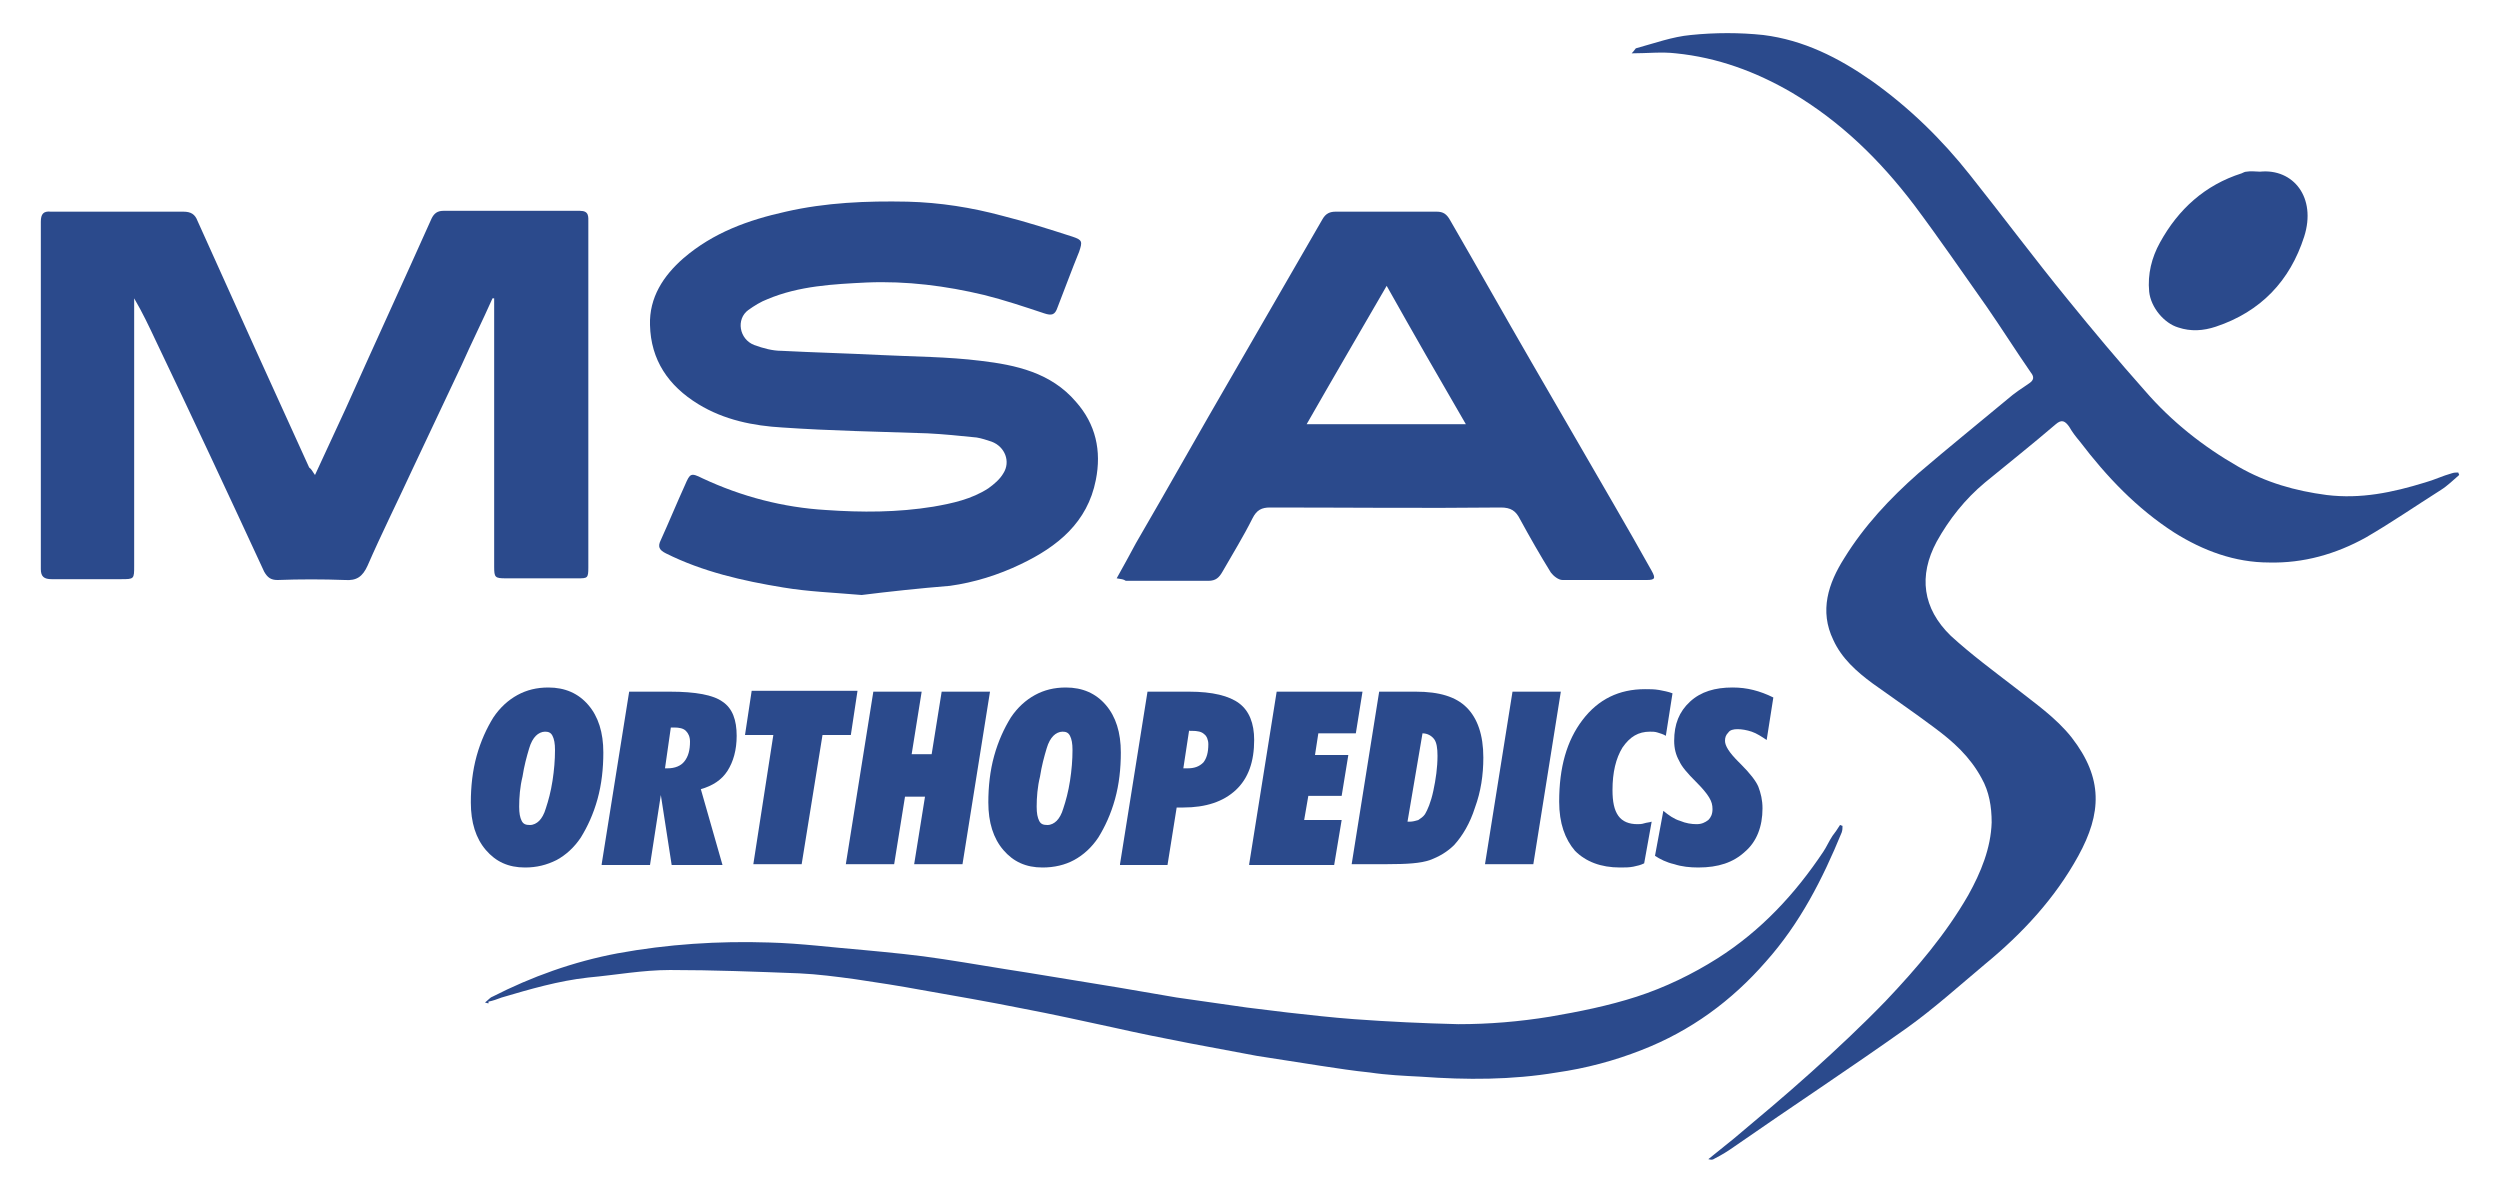 <?xml version="1.0" encoding="utf-8"?>
<!-- Generator: Adobe Illustrator 23.0.4, SVG Export Plug-In . SVG Version: 6.00 Build 0)  -->
<svg version="1.1" id="Layer_1" xmlns="http://www.w3.org/2000/svg" xmlns:xlink="http://www.w3.org/1999/xlink" x="0px" y="0px"
	 viewBox="0 0 300 143.3" style="enable-background:new 0 0 300 143.3;" xml:space="preserve">
<style type="text/css">
	.st0{fill:#2B4A8C;}
</style>
<g>
	<path class="st0" d="M37.8,57c1.3-2.8,2.5-5.4,3.7-8c3.4-7.6,6.9-15.2,10.3-22.8c0.3-0.6,0.7-0.9,1.4-0.9c5.5,0,11,0,16.4,0
		c1.1,0,1,0.7,1,1.4c0,9.2,0,18.3,0,27.5c0,4.6,0,9.3,0,13.9c0,1.3-0.1,1.3-1.3,1.3c-2.9,0-5.7,0-8.6,0c-1.3,0-1.4-0.1-1.4-1.4
		c0-10.3,0-20.7,0-31c0-0.4,0-0.8,0-1.2c-0.1,0-0.1,0-0.2,0c-1.2,2.7-2.5,5.3-3.7,8c-2,4.2-3.9,8.3-5.9,12.5
		c-1.8,3.9-3.7,7.7-5.4,11.6c-0.6,1.3-1.3,1.8-2.7,1.7c-2.7-0.1-5.4-0.1-8.1,0c-0.8,0-1.2-0.3-1.6-1c-4.3-9.3-8.6-18.5-13-27.7
		c-0.8-1.7-1.6-3.4-2.6-5.1c0,0.4,0,0.7,0,1.1c0,10.3,0,20.7,0,31c0,1.6,0,1.6-1.6,1.6c-2.8,0-5.5,0-8.3,0c-0.9,0-1.3-0.3-1.3-1.2
		c0-13.9,0-27.8,0-41.7c0-0.9,0.3-1.3,1.2-1.2c5.3,0,10.6,0,15.9,0c0.9,0,1.4,0.3,1.7,1.1c2.3,5.1,4.6,10.2,6.9,15.3
		c2.2,4.8,4.3,9.5,6.5,14.3C37.4,56.3,37.5,56.6,37.8,57z"/>
	<path class="st0" d="M205,139.1c1.1-0.9,2.1-1.7,3.1-2.5c3.1-2.6,6.2-5.2,9.2-7.9c3.1-2.8,6.1-5.6,9-8.6c3.7-3.9,7.2-8,9.9-12.7
		c1.5-2.7,2.7-5.6,2.8-8.7c0-1.9-0.3-3.7-1.2-5.3c-1.4-2.6-3.4-4.4-5.7-6.1c-2.4-1.8-4.9-3.5-7.4-5.3c-1.9-1.4-3.7-3-4.7-5.2
		c-1.7-3.5-0.6-6.8,1.3-9.8c2.4-3.9,5.5-7.2,8.9-10.2c3.5-3,7.1-5.9,10.7-8.9c0.8-0.7,1.7-1.3,2.6-1.9c0.6-0.4,0.6-0.8,0.2-1.3
		c-1.8-2.6-3.5-5.3-5.3-7.9c-2.9-4.1-5.7-8.2-8.7-12.2c-4.1-5.4-8.8-10-14.7-13.5c-4.3-2.5-8.9-4.2-13.9-4.7c-1.7-0.2-3.4,0-5.3,0
		c0.3-0.3,0.4-0.5,0.5-0.6c2.2-0.6,4.4-1.4,6.6-1.6c2.9-0.3,5.9-0.3,8.7,0c4.8,0.6,9,2.7,13,5.5c4.5,3.2,8.4,7,11.8,11.3
		c3.9,4.9,7.7,10,11.7,14.9c3,3.7,6.1,7.4,9.3,11c3.2,3.7,7,6.7,11.2,9.1c3.3,1.9,6.8,2.9,10.6,3.4c4.1,0.5,7.9-0.3,11.8-1.5
		c1.1-0.3,2.1-0.8,3.2-1.1c0.3-0.1,0.5-0.1,0.8-0.1c0,0.1,0.1,0.2,0.1,0.3c-0.7,0.6-1.4,1.3-2.2,1.8c-3,1.9-5.9,3.9-9,5.7
		c-3.6,2-7.5,3.1-11.6,3c-4.1,0-7.9-1.4-11.4-3.6c-4.5-2.9-8.1-6.7-11.3-10.9c-0.5-0.6-0.9-1.1-1.3-1.8c-0.5-0.7-0.9-0.9-1.6-0.3
		c-2.8,2.4-5.7,4.7-8.5,7c-2.4,2-4.3,4.4-5.8,7.1c-2.2,4.1-1.7,8,1.7,11.3c2.4,2.2,5.1,4.2,7.7,6.2c2.4,1.9,4.9,3.6,6.8,6
		c3.8,4.9,3.6,9.1,0.8,14.2c-2.8,5.1-6.7,9.3-11.2,13c-3.1,2.6-6.1,5.3-9.3,7.6c-6.9,4.9-13.9,9.5-20.8,14.3c-0.7,0.5-1.5,1-2.3,1.4
		C205.5,139.2,205.4,139.2,205,139.1z"/>
	<path class="st0" d="M103.4,71.4C99.9,71.1,97,71,94,70.5c-4.9-0.8-9.7-1.9-14.1-4.1c-0.8-0.4-1-0.8-0.6-1.6c1-2.2,1.9-4.4,2.9-6.6
		c0.6-1.4,0.7-1.5,2.1-0.8c4.7,2.2,9.7,3.5,14.8,3.8c4.3,0.3,8.6,0.3,12.9-0.4c2.3-0.4,4.6-0.9,6.6-2.2c0.7-0.5,1.4-1.1,1.8-1.8
		c0.9-1.4,0.2-3.2-1.4-3.8c-0.6-0.2-1.2-0.4-1.8-0.5c-2-0.2-3.9-0.4-5.9-0.5c-5.8-0.2-11.6-0.3-17.4-0.7c-3.5-0.2-7-0.9-10.1-2.8
		c-3.6-2.2-5.7-5.3-5.8-9.5c-0.1-3.3,1.6-5.9,4-8c3.6-3.1,7.8-4.6,12.3-5.6c4.8-1.1,9.7-1.3,14.6-1.2c3.9,0.1,7.7,0.7,11.4,1.7
		c2.8,0.7,5.6,1.6,8.4,2.5c1.2,0.4,1.2,0.6,0.8,1.8c-0.9,2.2-1.7,4.4-2.6,6.7c-0.3,0.9-0.7,1-1.6,0.7c-2.4-0.8-4.8-1.6-7.2-2.2
		c-4.6-1.1-9.3-1.7-14.1-1.5c-4,0.2-8.1,0.4-11.9,2c-0.8,0.3-1.6,0.8-2.3,1.3c-1.5,1.1-1.1,3.5,0.7,4.2c1.1,0.4,2.2,0.7,3.3,0.7
		c3.9,0.2,7.8,0.3,11.8,0.5c4,0.2,8.1,0.2,12.1,0.7c4.2,0.5,8.4,1.4,11.4,4.9c2.4,2.7,3.1,5.9,2.4,9.4c-1,5.1-4.6,8-9,10.1
		c-2.7,1.3-5.6,2.2-8.5,2.6C110.3,70.6,106.6,71,103.4,71.4z"/>
	<path class="st0" d="M134,69.4c0.9-1.6,1.6-2.9,2.3-4.2c3.9-6.7,7.7-13.5,11.6-20.2c3.6-6.2,7.2-12.5,10.8-18.7
		c0.4-0.7,0.9-0.9,1.6-0.9c4,0,8.1,0,12.1,0c0.8,0,1.2,0.3,1.6,1c3.3,5.7,6.5,11.4,9.8,17.1c3.3,5.7,6.6,11.4,9.9,17.1
		c1.5,2.6,3,5.2,4.5,7.9c0.5,0.9,0.4,1.1-0.6,1.1c-3.4,0-6.7,0-10.1,0c-0.5,0-1.1-0.5-1.4-0.9c-1.3-2.1-2.5-4.2-3.7-6.4
		c-0.5-1-1.1-1.4-2.3-1.4c-9.2,0.1-18.5,0-27.7,0c-1,0-1.6,0.3-2.1,1.3c-1.1,2.2-2.4,4.3-3.6,6.4c-0.4,0.7-0.8,1.1-1.7,1.1
		c-3.3,0-6.6,0-9.9,0C134.8,69.5,134.6,69.5,134,69.4z M156.8,50.9c6.4,0,12.7,0,19.1,0c-3.2-5.5-6.3-10.9-9.5-16.6
		C163.1,40,160,45.3,156.8,50.9z"/>
	<path class="st0" d="M58.2,120.3c0.4-0.3,0.6-0.6,0.9-0.7c4.7-2.4,9.7-4.2,15-5.2c6-1.1,12.1-1.5,18.2-1.3
		c3.8,0.1,7.6,0.6,11.3,0.9c3.2,0.3,6.4,0.6,9.6,1.1c3.3,0.5,6.7,1.1,10,1.6c3.7,0.6,7.3,1.2,11,1.8c2.3,0.4,4.7,0.8,7,1.2
		c2.8,0.4,5.6,0.8,8.4,1.2c1.6,0.2,3.3,0.4,4.9,0.6c2.7,0.3,5.3,0.6,8,0.8c4.1,0.3,8.3,0.5,12.5,0.6c3.7,0,7.3-0.3,11-0.9
		c3.5-0.6,7-1.3,10.4-2.4c3.4-1.1,6.7-2.7,9.7-4.6c5.2-3.3,9.3-7.7,12.7-12.8c0.4-0.6,0.7-1.3,1.1-1.9c0.3-0.4,0.6-0.8,0.9-1.3
		c0.1,0,0.2,0.1,0.3,0.1c0,0.3,0,0.5-0.1,0.8c-2.3,5.6-5,10.9-9.1,15.5c-4.1,4.7-9,8.3-14.9,10.6c-3.3,1.3-6.7,2.2-10.2,2.7
		c-5.4,0.9-10.8,0.9-16.3,0.5c-2-0.1-4.1-0.2-6.1-0.5c-2-0.2-3.9-0.5-5.9-0.8c-2.6-0.4-5.2-0.8-7.7-1.2c-2.7-0.5-5.3-1-8-1.5
		c-3.1-0.6-6.1-1.2-9.2-1.9c-3.7-0.8-7.3-1.6-11-2.3c-4-0.8-8-1.5-12-2.2c-2.7-0.5-5.3-0.9-8-1.3c-2.2-0.3-4.5-0.6-6.7-0.7
		c-5.2-0.2-10.3-0.4-15.5-0.4c-3.3,0-6.5,0.6-9.8,0.9c-3.6,0.4-7,1.4-10.4,2.4c-0.5,0.2-1.1,0.4-1.6,0.5
		C58.7,120.5,58.6,120.4,58.2,120.3z"/>
	<path class="st0" d="M271.2,20.6c4-0.4,6.8,3.1,5.3,7.8c-1.7,5.3-5.2,9-10.6,10.8c-1.5,0.5-3,0.6-4.5,0.1c-1.7-0.5-3.3-2.4-3.5-4.3
		c-0.2-2.1,0.3-4.1,1.3-5.9c2.2-4,5.4-6.9,9.8-8.3c0.2-0.1,0.4-0.2,0.6-0.2C270.1,20.5,270.7,20.6,271.2,20.6z"/>
	<g>
		<path class="st0" d="M63,104.1c-2,0-3.5-0.7-4.7-2.1c-1.2-1.4-1.8-3.3-1.8-5.7c0-1.9,0.2-3.8,0.7-5.6c0.5-1.8,1.2-3.3,2-4.6
			c0.8-1.2,1.8-2.1,2.9-2.7c1.1-0.6,2.3-0.9,3.7-0.9c2,0,3.6,0.7,4.8,2.1c1.2,1.4,1.8,3.3,1.8,5.7c0,1.9-0.2,3.8-0.7,5.6
			c-0.5,1.8-1.2,3.3-2,4.6c-0.8,1.2-1.8,2.1-2.9,2.7C65.6,103.8,64.4,104.1,63,104.1z M62.3,96.8c0,0.8,0.1,1.3,0.3,1.7
			c0.2,0.4,0.5,0.5,1,0.5c0.4,0,0.8-0.2,1.1-0.5c0.3-0.3,0.6-0.8,0.8-1.5c0.3-0.9,0.6-2,0.8-3.3c0.2-1.3,0.3-2.5,0.3-3.7
			c0-0.8-0.1-1.3-0.3-1.7c-0.2-0.4-0.5-0.5-0.9-0.5c-0.4,0-0.8,0.2-1.1,0.5c-0.3,0.3-0.6,0.8-0.8,1.5c-0.3,1-0.6,2.1-0.8,3.4
			C62.4,94.4,62.3,95.7,62.3,96.8z"/>
		<path class="st0" d="M72.2,103.7L75.5,83h4.9c3.1,0,5.2,0.4,6.3,1.2c1.2,0.8,1.7,2.2,1.7,4.1c0,1.7-0.4,3.1-1.1,4.2
			c-0.7,1.1-1.8,1.8-3.2,2.2l2.6,9.1h-6.1l-1.3-8.4l-1.3,8.4H72.2z M79.8,92.2h0.3c0.9,0,1.6-0.3,2-0.8c0.5-0.6,0.7-1.4,0.7-2.4
			c0-0.6-0.2-1-0.5-1.3c-0.3-0.3-0.8-0.4-1.4-0.4c0,0-0.1,0-0.2,0c-0.1,0-0.2,0-0.2,0L79.8,92.2z"/>
		<path class="st0" d="M96.2,103.7h-5.8l2.4-15.5h-3.4l0.8-5.3h12.7l-0.8,5.3h-3.4L96.2,103.7z"/>
		<path class="st0" d="M101.5,103.7l3.3-20.7h5.8l-1.2,7.5h2.4L113,83h5.8l-3.3,20.7h-5.8l1.3-8.1h-2.4l-1.3,8.1H101.5z"/>
		<path class="st0" d="M125.1,104.1c-2,0-3.5-0.7-4.7-2.1c-1.2-1.4-1.8-3.3-1.8-5.7c0-1.9,0.2-3.8,0.7-5.6s1.2-3.3,2-4.6
			c0.8-1.2,1.8-2.1,2.9-2.7c1.1-0.6,2.3-0.9,3.7-0.9c2,0,3.6,0.7,4.8,2.1c1.2,1.4,1.8,3.3,1.8,5.7c0,1.9-0.2,3.8-0.7,5.6
			c-0.5,1.8-1.2,3.3-2,4.6c-0.8,1.2-1.8,2.1-2.9,2.7C127.8,103.8,126.5,104.1,125.1,104.1z M124.4,96.8c0,0.8,0.1,1.3,0.3,1.7
			c0.2,0.4,0.5,0.5,1,0.5c0.4,0,0.8-0.2,1.1-0.5c0.3-0.3,0.6-0.8,0.8-1.5c0.3-0.9,0.6-2,0.8-3.3c0.2-1.3,0.3-2.5,0.3-3.7
			c0-0.8-0.1-1.3-0.3-1.7c-0.2-0.4-0.5-0.5-0.9-0.5c-0.4,0-0.8,0.2-1.1,0.5c-0.3,0.3-0.6,0.8-0.8,1.5c-0.3,1-0.6,2.1-0.8,3.4
			C124.5,94.4,124.4,95.7,124.4,96.8z"/>
		<path class="st0" d="M134.4,103.7l3.3-20.7h5c2.8,0,4.8,0.5,6,1.4c1.2,0.9,1.8,2.4,1.8,4.4c0,2.6-0.7,4.6-2.2,6
			c-1.5,1.4-3.6,2.1-6.3,2.1c-0.1,0-0.2,0-0.4,0c-0.2,0-0.3,0-0.4,0l-1.1,6.9H134.4z M142.7,87.6l-0.7,4.6c0.1,0,0.2,0,0.2,0
			c0.1,0,0.2,0,0.3,0c0.8,0,1.4-0.2,1.9-0.7c0.4-0.5,0.6-1.2,0.6-2.2c0-0.5-0.2-1-0.5-1.2c-0.3-0.3-0.8-0.4-1.5-0.4H142.7z"/>
		<path class="st0" d="M149.9,103.7l3.3-20.7h10.3l-0.8,5h-4.5l-0.4,2.6h4l-0.8,4.9h-4l-0.5,2.9h4.5l-0.9,5.4H149.9z"/>
		<path class="st0" d="M162.2,103.7l3.3-20.7h4.4c2.8,0,4.8,0.6,6.1,1.9c1.3,1.3,2,3.3,2,6c0,2.1-0.3,4.1-1,6
			c-0.6,1.9-1.5,3.4-2.5,4.5c-0.8,0.8-1.8,1.4-2.9,1.8s-2.8,0.5-5.1,0.5H162.2z M168.9,98.6c0,0,0.1,0,0.1,0c0,0,0.1,0,0.2,0
			c0.3,0,0.7-0.1,1-0.2c0.3-0.2,0.6-0.4,0.8-0.7c0.3-0.5,0.7-1.4,1-2.8c0.3-1.4,0.5-2.8,0.5-4.2c0-0.9-0.1-1.6-0.4-2
			c-0.3-0.4-0.8-0.7-1.4-0.7L168.9,98.6z"/>
		<path class="st0" d="M178.2,103.7l3.3-20.7h5.8l-3.3,20.7H178.2z"/>
		<path class="st0" d="M199.9,88.3c-0.3-0.2-0.7-0.3-1-0.4c-0.3-0.1-0.6-0.1-0.9-0.1c-1.4,0-2.4,0.6-3.3,1.9c-0.8,1.3-1.2,3-1.2,5.1
			c0,1.4,0.2,2.4,0.7,3.1c0.5,0.7,1.3,1,2.3,1c0.2,0,0.5,0,0.8-0.1c0.3-0.1,0.6-0.1,0.9-0.2l-0.9,5c-0.4,0.2-0.8,0.3-1.3,0.4
			c-0.5,0.1-1,0.1-1.6,0.1c-2.3,0-4.1-0.7-5.4-2c-1.2-1.4-1.9-3.3-1.9-5.9c0-4.1,0.9-7.3,2.8-9.8c1.9-2.5,4.4-3.7,7.5-3.7
			c0.6,0,1.1,0,1.7,0.1c0.5,0.1,1.1,0.2,1.6,0.4L199.9,88.3z"/>
		<path class="st0" d="M199.6,97.3c0.6,0.5,1.3,1,2,1.2c0.7,0.3,1.4,0.4,2,0.4c0.6,0,1-0.2,1.4-0.5c0.3-0.3,0.5-0.7,0.5-1.3
			c0-0.5-0.1-0.9-0.4-1.4c-0.3-0.5-0.8-1.1-1.6-1.9c-1-1-1.7-1.8-2-2.5c-0.4-0.7-0.6-1.5-0.6-2.4c0-2,0.6-3.5,1.9-4.7
			c1.3-1.2,3-1.7,5.1-1.7c0.9,0,1.7,0.1,2.5,0.3c0.8,0.2,1.6,0.5,2.4,0.9l-0.8,5.1c-0.6-0.4-1.2-0.8-1.8-1c-0.6-0.2-1.2-0.3-1.7-0.3
			c-0.5,0-0.9,0.1-1.1,0.4c-0.3,0.3-0.4,0.6-0.4,1c0,0.6,0.5,1.4,1.6,2.5c0.1,0.1,0.2,0.2,0.3,0.3c1.1,1.1,1.8,2,2.1,2.7
			c0.3,0.8,0.5,1.6,0.5,2.6c0,2.2-0.7,4-2.1,5.2c-1.4,1.3-3.2,1.9-5.6,1.9c-1,0-2-0.1-2.9-0.4c-0.9-0.2-1.7-0.6-2.3-1L199.6,97.3z"
			/>
	</g>
</g>
</svg>
